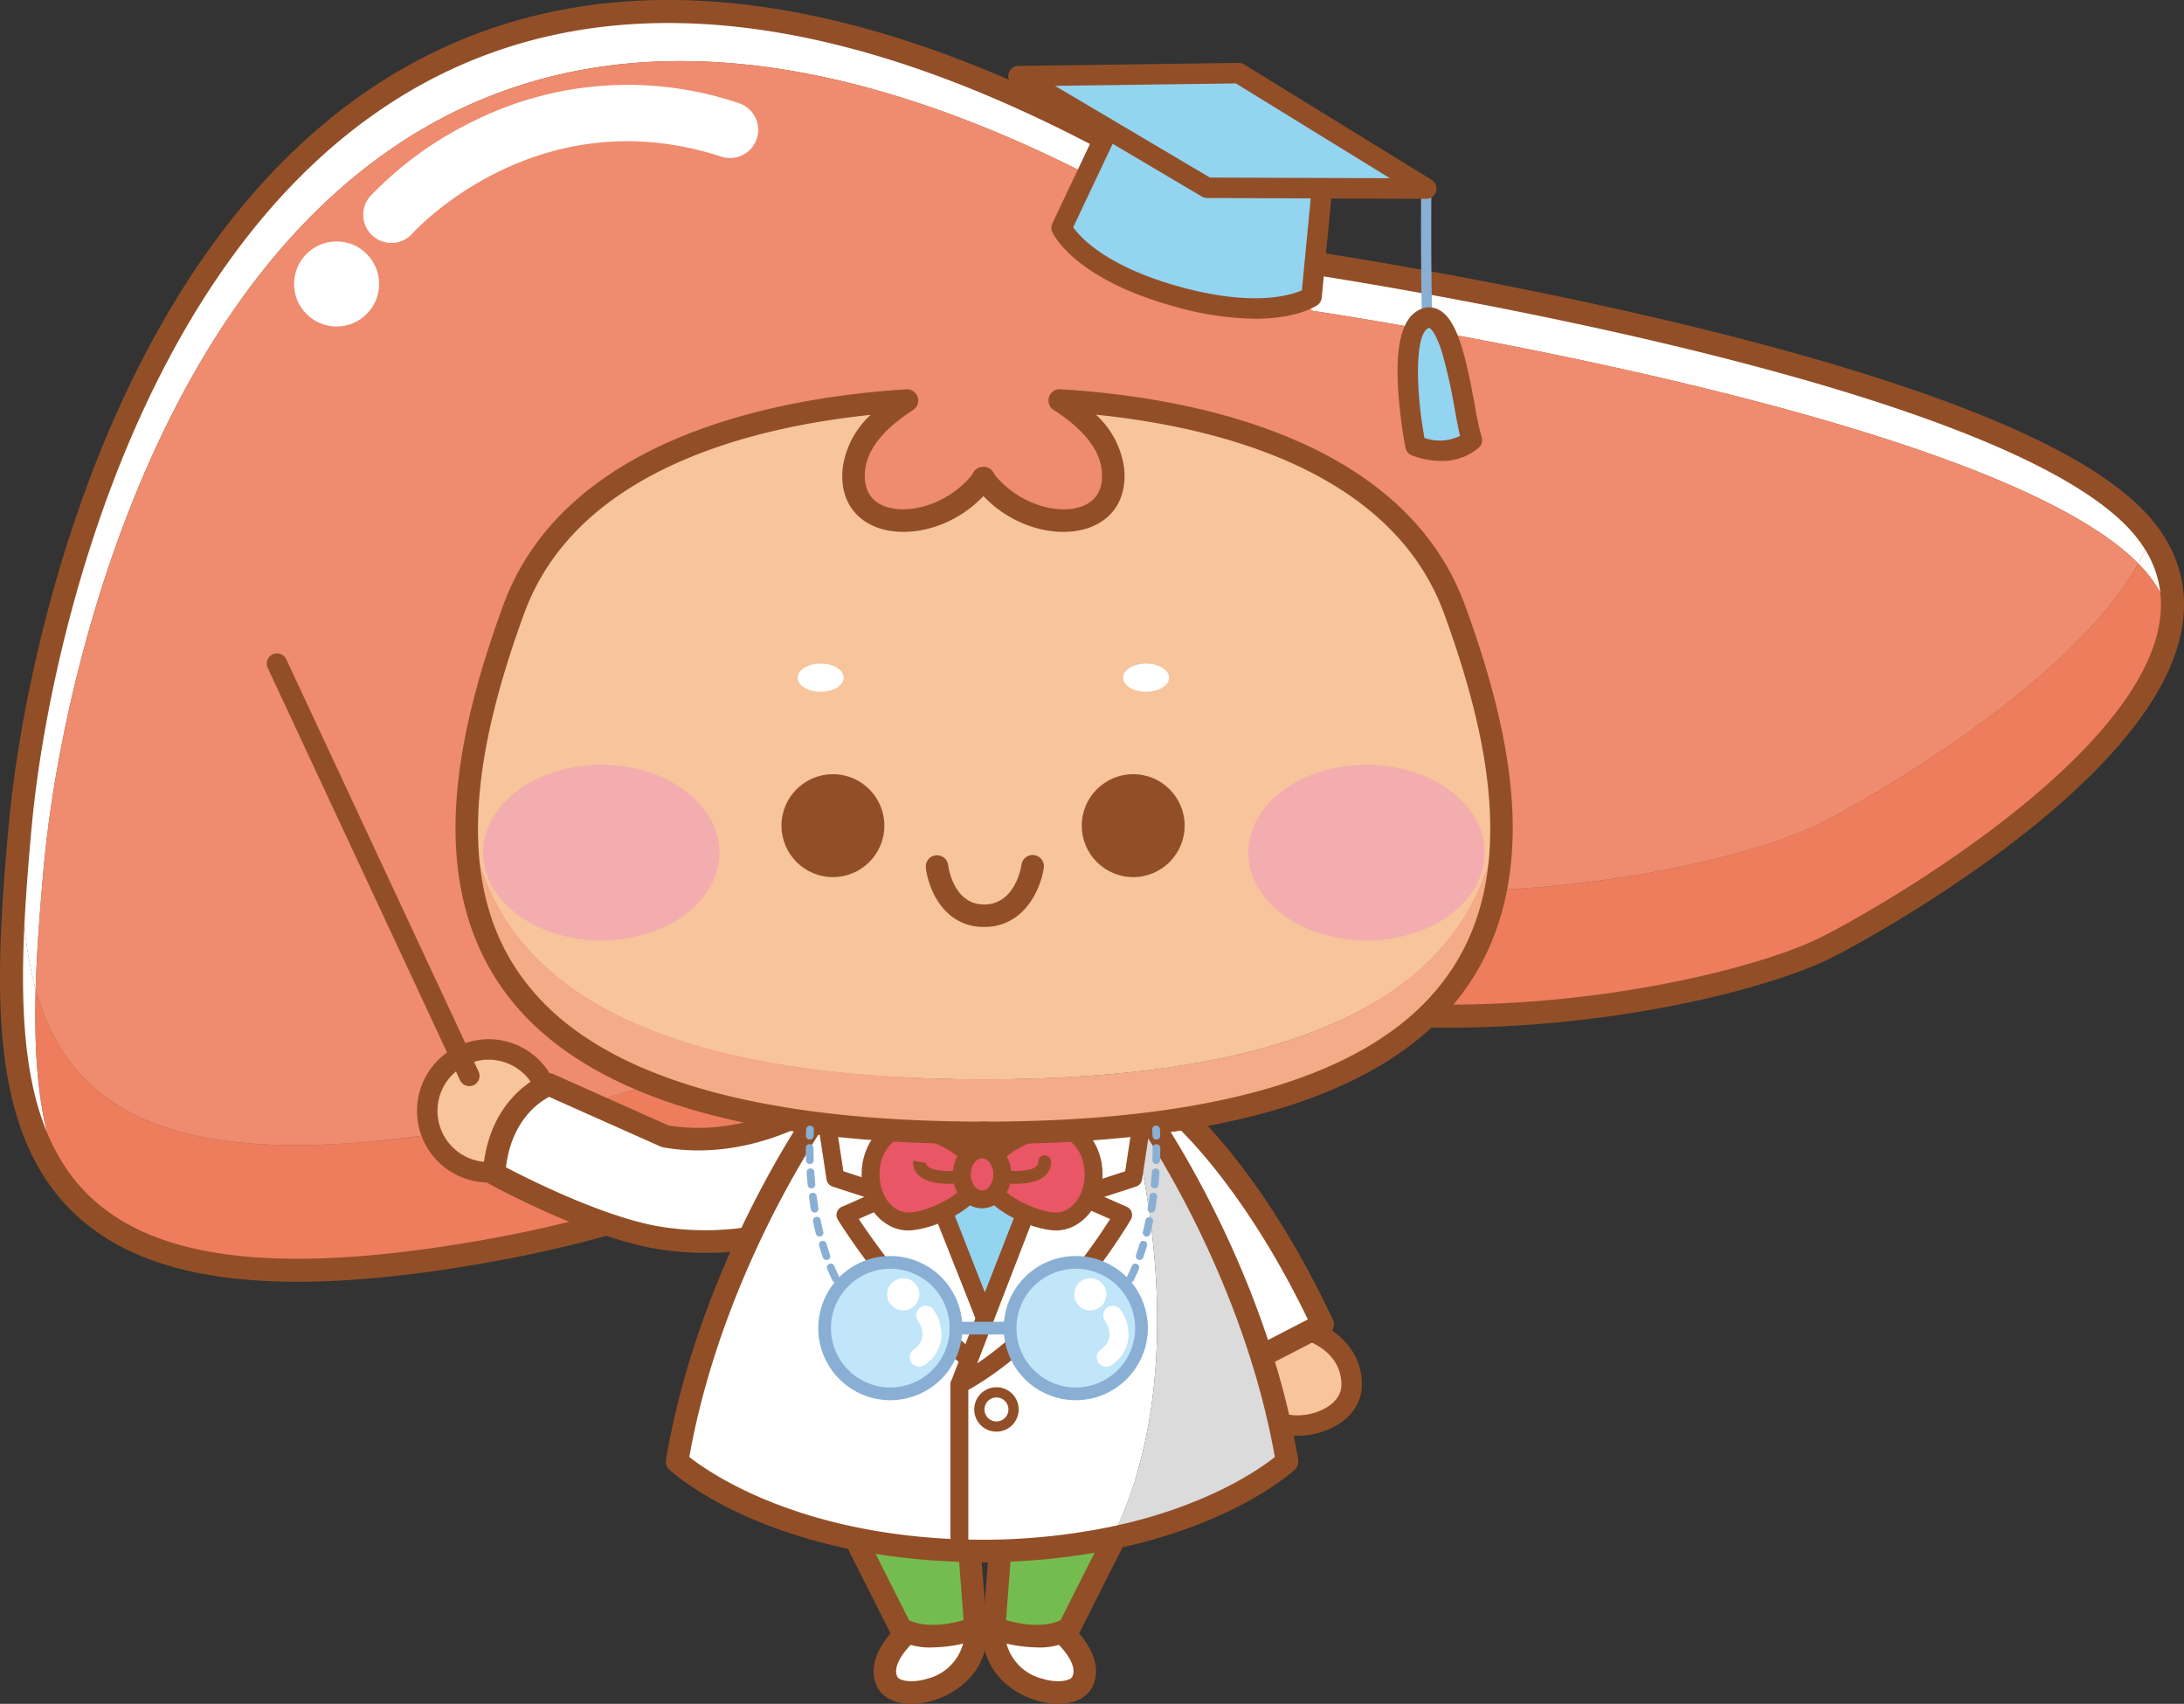 <svg xmlns="http://www.w3.org/2000/svg" id="&#x30EC;&#x30A4;&#x30E4;&#x30FC;_1" data-name="&#x30EC;&#x30A4;&#x30E4;&#x30FC; 1" viewBox="0 0 287.732 224.407"><rect x="0" y="0" width="287.732" height="224.407" fill="#333333" stroke="none"/><path d="M284.611,78.059a13.61,13.61,0,0,0-1.978-5.643,18.136,18.136,0,0,0-2.692-3.355C259.698,48.935,171.334,35.932,171.334,35.932,38.857-56.197,7.679,70.4,4.169,108.949c-.407,4.468-.753,8.774-.953,12.88-.521,10.708-.041,20.052,2.98,27.34,5.815,14.029,21.049,20.437,56.712,14.273,61.293-10.596,65.48-42.696,98.512-34.502s68.473-.444,78.496-5.496C248.52,119.106,286.763,96.971,284.611,78.059Z" fill="#924f27" stroke="#924f27" stroke-linecap="round" stroke-linejoin="round" stroke-width="6.067"></path><path d="M284.252,77.426c.129.21.243.422.359.634a13.61,13.61,0,0,0-1.978-5.643c-.281.603-.594,1.205-.929,1.807A18.031,18.031,0,0,1,284.252,77.426Z" fill="#fff"></path><path d="M3.216,121.829c-.521,10.708-.041,20.052,2.98,27.34-1.344-5.492-1.684-11.852-1.492-18.865A49.339,49.339,0,0,1,3.216,121.829Z" fill="#fff"></path><path d="M4.834,126.839c.2-4.106.546-8.412.953-12.88C9.297,75.41,40.476-51.187,172.952,40.942c0,0,88.365,13.002,108.608,33.129.05.05.095.101.144.151.335-.602.648-1.204.929-1.807a18.137,18.137,0,0,0-2.692-3.355C259.698,48.935,171.334,35.932,171.334,35.932,38.857-56.197,7.679,70.4,4.169,108.949c-.407,4.468-.753,8.774-.953,12.88a49.339,49.339,0,0,0,1.487,8.474Q4.749,128.596,4.834,126.839Z" fill="#fff"></path><path d="M62.907,163.441c61.293-10.596,65.48-42.696,98.512-34.502s68.473-.444,78.496-5.496c8.604-4.337,46.848-26.472,44.696-45.384-.116-.212-.23-.423-.359-.634a18.031,18.031,0,0,0-2.548-3.203c-8.722,15.647-35.002,30.759-41.951,34.262-10.023,5.052-45.463,13.69-78.496,5.496s-37.219,23.906-98.512,34.502c-38.823,6.711-53.436-1.478-58.043-18.179-.191,7.013.148,13.373,1.492,18.865C12.01,163.198,27.244,169.606,62.907,163.441Z" fill="#ed7d5d"></path><path d="M172.952,40.942C40.476-51.187,9.297,75.41,5.787,113.959c-.407,4.468-.753,8.774-.953,12.88q-.086,1.758-.131,3.464c4.607,16.701,19.22,24.89,58.043,18.179,61.293-10.596,65.48-42.696,98.512-34.502s68.473-.444,78.496-5.496c6.949-3.503,33.229-18.615,41.951-34.262-.05-.05-.094-.101-.144-.151C261.317,53.945,172.952,40.942,172.952,40.942Z" fill="#ef8b6e"></path><path d="M284.611,78.059a13.61,13.61,0,0,0-1.978-5.643,18.137,18.137,0,0,0-2.692-3.355C259.698,48.935,171.334,35.932,171.334,35.932,38.857-56.197,7.679,70.4,4.169,108.949c-.407,4.468-.753,8.774-.953,12.88-.521,10.708-.041,20.052,2.98,27.34,5.815,14.029,21.049,20.437,56.712,14.273,61.293-10.596,65.48-42.696,98.512-34.502s68.473-.444,78.496-5.496C248.52,119.106,286.763,96.971,284.611,78.059Z" fill="none"></path><polyline points="122.142 154.032 129.652 146.211 137.181 154.456" fill="#93d4f0"></polyline><path d="M137.181,155.636a1.178,1.178,0,0,1-.872-.384l-6.679-7.314-6.637,6.912a1.18,1.18,0,1,1-1.702-1.634l7.51-7.821a1.165,1.165,0,0,1,.866-.363,1.181,1.181,0,0,1,.856.384l7.529,8.245a1.18,1.18,0,0,1-.871,1.975Z" fill="#924f27"></path><circle cx="64.377" cy="146.309" r="8.089" fill="#f7c49b"></circle><path d="M64.377,155.746a9.437,9.437,0,1,1,9.437-9.437A9.448,9.448,0,0,1,64.377,155.746Zm0-16.178a6.741,6.741,0,1,0,6.741,6.741A6.749,6.749,0,0,0,64.377,139.568Z" fill="#924f27"></path><path d="M107,145.839s-8.821,5.696-19.382,3.813l-15.28-6.811s-6.629,2.398-7.247,11.752c0,0,11.967,6.579,20.954,8.304a37.86,37.86,0,0,0,16.627-.649" fill="#fff"></path><path d="M92.852,165.011a37.668,37.668,0,0,1-7.085-.658c-9.113-1.749-20.892-8.188-21.389-8.461a1.483,1.483,0,0,1-.765-1.397c.674-10.204,7.914-12.937,8.222-13.049a1.482,1.482,0,0,1,1.108.04l15.112,6.737c9.795,1.667,18.059-3.577,18.141-3.63a1.483,1.483,0,1,1,1.609,2.491c-.38.245-9.438,5.991-20.446,4.027a1.476,1.476,0,0,1-.343-.105l-14.671-6.54c-1.345.702-4.957,3.135-5.686,9.281,2.864,1.502,12.37,6.293,19.667,7.693a36.724,36.724,0,0,0,15.91-.609,1.483,1.483,0,0,1,.878,2.832A37.562,37.562,0,0,1,92.852,165.011Z" fill="#924f27"></path><line x1="36.493" y1="87.403" x2="61.828" y2="141.702" fill="#f7c49b"></line><path d="M61.829,143.051a1.348,1.348,0,0,1-1.223-.778L35.271,87.973a1.348,1.348,0,0,1,2.444-1.14L63.05,141.132a1.349,1.349,0,0,1-1.221,1.919Z" fill="#924f27"></path><path d="M172.599,175.294s5.476,1.686,5.476,7.079-9.437,7.2-11.909,3.263a12.09,12.09,0,0,1-1.704-7.982Z" fill="#f7c49b"></path><path d="M170.904,189.101a6.682,6.682,0,0,1-5.879-2.748,13.415,13.415,0,0,1-1.887-8.95,1.348,1.348,0,0,1,.949-1.044l8.138-2.361a1.359,1.359,0,0,1,.773.006c2.223.685,6.427,3.315,6.427,8.368,0,2.904-2.138,5.324-5.58,6.315A10.755,10.755,0,0,1,170.904,189.101Zm-5.192-10.405a10.923,10.923,0,0,0,1.596,6.224c.862,1.374,3.35,1.88,5.789,1.178,1.755-.505,3.63-1.748,3.63-3.724,0-3.64-3.104-5.223-4.177-5.661Z" fill="#924f27"></path><path d="M156.07,147.322s9.421,8.395,18.185,27.116l-10.786,5.573s-7.532-21.527-14.776-31.716Z" fill="#fff"></path><path d="M163.47,181.493a1.482,1.482,0,0,1-1.399-.993c-.075-.213-7.547-21.448-14.586-31.346a1.483,1.483,0,0,1,1.014-2.329l7.377-.973a1.484,1.484,0,0,1,1.18.363c.394.351,9.75,8.814,18.541,27.594a1.483,1.483,0,0,1-.662,1.946l-10.786,5.573A1.484,1.484,0,0,1,163.47,181.493Zm-12.217-32.04c5.744,9.052,11.27,23.609,13.041,28.463l8.008-4.137c-7.242-15.023-14.793-22.985-16.738-24.894Z" fill="#924f27"></path><path d="M139.857,214.94s4.357,3.643,2.672,6.677-12.165.792-11.556-7.181Z" fill="#fff"></path><path d="M139.436,224.407a10.275,10.275,0,0,1-2.937-.459c-3.49-1.048-7.419-4.198-7.004-9.626a1.485,1.485,0,0,1,1.562-1.367l8.883.504a1.483,1.483,0,0,1,.867.343c1.968,1.645,4.817,5.294,3.017,8.534C143.078,223.681,141.452,224.407,139.436,224.407Zm-6.938-8.4a6.514,6.514,0,0,0,4.853,5.102c2.118.636,3.653.2,3.882-.212.783-1.409-.961-3.526-1.982-4.506Z" fill="#924f27"></path><path d="M150.466,195.392l-9.609,19.043s-3.087,2.359-9.884,0l1.405-18.369Z" fill="#75bc50"></path><path d="M136.58,216.975a18.615,18.615,0,0,1-6.093-1.139,1.482,1.482,0,0,1-.992-1.513l1.405-18.369a1.482,1.482,0,0,1,1.423-1.369l18.088-.674a1.482,1.482,0,0,1,1.379,2.149l-9.609,19.043a1.483,1.483,0,0,1-.423.51A8.674,8.674,0,0,1,136.58,216.975Zm-4.039-3.596c4.179,1.205,6.459.375,7.185.008l8.285-16.419-14.255.531Z" fill="#924f27"></path><path d="M119.632,214.94s-4.357,3.643-2.672,6.677,12.165.792,11.556-7.181Z" fill="#fff"></path><path d="M120.053,224.407c-2.016,0-3.642-.726-4.389-2.071-1.8-3.24,1.05-6.889,3.017-8.534a1.483,1.483,0,0,1,.867-.343l8.884-.504a1.486,1.486,0,0,1,1.562,1.367c.415,5.428-3.513,8.578-7.003,9.626A10.277,10.277,0,0,1,120.053,224.407Zm.185-8.017c-1.021.981-2.765,3.097-1.982,4.506.229.412,1.764.849,3.882.212a6.512,6.512,0,0,0,4.854-5.102Z" fill="#924f27"></path><path d="M109.023,195.392l9.609,19.043s3.087,2.359,9.884,0l-1.405-18.369Z" fill="#75bc50"></path><path d="M122.909,216.975a8.674,8.674,0,0,1-5.177-1.362,1.485,1.485,0,0,1-.423-.51l-9.609-19.043a1.483,1.483,0,0,1,1.379-2.149l18.088.674a1.482,1.482,0,0,1,1.423,1.369l1.405,18.369a1.482,1.482,0,0,1-.992,1.513A18.615,18.615,0,0,1,122.909,216.975Zm-3.143-3.584c.699.354,2.979,1.201,7.182-.012l-1.214-15.881-14.255-.531Z" fill="#924f27"></path><path d="M148.785,146.309H108.124s-14.536,20.223-18.917,46.176c0,0,12.548,11.693,40.178,11.794a85.607,85.607,0,0,0,17.119-1.711C156.041,183.292,152.028,159.055,148.785,146.309Z" fill="#fff"></path><path d="M129.745,204.281c-.121,0-.239-.002-.36-.002-.12 0-.239.002-.36.002Z" fill="#fff"></path><path d="M150.646,146.309h-1.86c3.243,12.746,7.256,36.984-2.282,56.259,15.748-3.271,23.06-10.083,23.06-10.083C165.181,166.532,150.646,146.309,150.646,146.309Z" fill="#dbdbdb"></path><path d="M129.745,205.764h-.72a1.482,1.482,0,1,1,0-2.965l.356-.002.364.002a1.482,1.482,0,1,1,0,2.965Z" fill="#924f27"></path><path d="M129.39,205.762c-27.901-.103-40.665-11.699-41.194-12.192a1.482,1.482,0,0,1-.451-1.331c4.388-25.991,19.028-46.589,19.175-46.794a1.483,1.483,0,0,1,1.204-.617h42.522a1.482,1.482,0,0,1,1.204.617c.147.205,14.787,20.803,19.175,46.794a1.483,1.483,0,0,1-.451,1.332c-.311.29-7.799,7.133-23.769,10.45A87.51,87.51,0,0,1,129.39,205.762ZM90.813,191.895c2.765,2.181,15.192,10.816,38.577,10.902a84.527,84.527,0,0,0,16.812-1.68c12.703-2.638,19.757-7.628,21.755-9.217-4.001-22.454-15.703-40.588-18.089-44.108H108.902C106.517,151.314,94.811,169.466,90.813,191.895Z" fill="#924f27"></path><polygon points="119.215 146.548 129.756 173.497 129.733 173.497 140.274 146.548 119.215 146.548" fill="#93d4f0"></polygon><path d="M129.756,174.677a1.2,1.2,0,0,1-.986-.514,1.231,1.231,0,0,1-.182-.411l-10.472-26.773a1.18,1.18,0,0,1,1.099-1.61h21.059a1.18,1.18,0,0,1,1.099,1.61l-10.457,26.733a1.179,1.179,0,0,1-1.16.966ZM120.943,147.728l8.801,22.501,8.801-22.501Z" fill="#924f27"></path><path d="M127.292,179.845a1.175,1.175,0,0,1-.754-.273c-9.041-7.521-15.871-18.466-16.157-18.928a1.18,1.18,0,0,1,.529-1.701l11.064-4.859a1.18,1.18,0,0,1,1.571.645l7.285,18.333a1.18,1.18,0,1,1-2.192.871l-6.833-17.197-8.674,3.809c2.002,3.011,7.842,11.327,14.918,17.214a1.18,1.18,0,0,1-.755,2.086Z" fill="#924f27"></path><path d="M117.18,158.658a1.184,1.184,0,0,1-.365-.058l-7.121-2.314a1.18,1.18,0,0,1-.802-.944l-1.352-8.855a1.18,1.18,0,0,1,2.332-.356l1.242,8.136,6.429,2.089a1.18,1.18,0,0,1-.364,2.302Z" fill="#924f27"></path><path d="M126.395,183.553a1.18,1.18,0,0,1-1.101-1.605l10.51-27.209a1.18,1.18,0,0,1,1.575-.655l11.064,4.859a1.18,1.18,0,0,1,.546,1.672c-.377.649-9.37,15.976-22.035,22.797A1.181,1.181,0,0,1,126.395,183.553Zm11.165-26.812-8.818,22.83c8.746-5.902,15.414-15.705,17.512-19.012Z" fill="#924f27"></path><path d="M142.172,158.658a1.18,1.18,0,0,1-.364-2.302l6.43-2.089,1.242-8.136a1.18,1.18,0,1,1,2.332.356l-1.352,8.855a1.181,1.181,0,0,1-.801.944l-7.121,2.314A1.186,1.186,0,0,1,142.172,158.658Z" fill="#924f27"></path><path d="M126.394,205.461a1.18,1.18,0,0,1-1.18-1.18V182.373a1.18,1.18,0,0,1,2.359,0v21.908A1.18,1.18,0,0,1,126.394,205.461Z" fill="#924f27"></path><path d="M131.277,188.562a2.926,2.926,0,1,1,2.926-2.926A2.929,2.929,0,0,1,131.277,188.562Zm0-4.504a1.578,1.578,0,1,0,1.578,1.578A1.579,1.579,0,0,0,131.277,184.058Z" fill="#924f27"></path><path d="M129.925,154.677c0,3.427,6.439,6.205,9.185,6.205s4.971-2.778,4.971-6.205-2.226-6.205-4.971-6.205S129.925,151.251,129.925,154.677Z" fill="#e95666"></path><path d="M139.11,162.062c-2.989,0-10.364-2.943-10.364-7.384s7.375-7.384,10.364-7.384c3.392,0,6.151,3.313,6.151,7.384S142.502,162.062,139.11,162.062Zm0-12.41c-2.451,0-8.005,2.575-8.005,5.025s5.555,5.025,8.005,5.025c2.091,0,3.792-2.254,3.792-5.025S141.2,149.652,139.11,149.652Z" fill="#924f27"></path><path d="M133.741,155.915a22.811,22.811,0,0,1-3.966-.408.843.843,0,0,1,.299-1.659c4.759.857,6.141.082,6.514-.29a.662.662,0,0,0,.209-.388.843.843,0,1,1,1.66-.294,2.204,2.204,0,0,1-.679,1.875C137,155.527,135.649,155.915,133.741,155.915Z" fill="#924f27"></path><path d="M128.844,154.677c0,3.427-6.439,6.205-9.185,6.205s-4.971-2.778-4.971-6.205,2.226-6.205,4.971-6.205S128.844,151.251,128.844,154.677Z" fill="#e95666"></path><path d="M119.66,162.062c-3.392,0-6.151-3.313-6.151-7.384s2.759-7.384,6.151-7.384c2.989,0,10.364,2.943,10.364,7.384S122.649,162.062,119.66,162.062Zm0-12.41c-2.091,0-3.792,2.254-3.792,5.025s1.701,5.025,3.792,5.025c2.451,0,8.005-2.575,8.005-5.025S122.11,149.652,119.66,149.652Z" fill="#924f27"></path><path d="M125.028,155.915c-1.908,0-3.259-.389-4.037-1.164a2.205,2.205,0,0,1-.679-1.875l1.66.294a.208.208,0,0,0,.005-.037.6.6,0,0,0,.244.463c.396.355,1.818,1.09,6.474.252a.843.843,0,0,1,.299,1.659A22.844,22.844,0,0,1,125.028,155.915Z" fill="#924f27"></path><ellipse cx="129.381" cy="154.677" rx="2.671" ry="3.286" fill="#e95666"></ellipse><path d="M129.381,159.143c-2.124,0-3.851-2.004-3.851-4.466s1.728-4.466,3.851-4.466,3.851,2.004,3.851,4.466S131.505,159.143,129.381,159.143Zm0-6.572c-.809,0-1.492.965-1.492,2.107s.683,2.107,1.492,2.107,1.492-.965,1.492-2.107S130.19,152.571,129.381,152.571Z" fill="#924f27"></path><path d="M191.633,80.27c-7.997-21.858-36.59-26.59-52.02-27.524,3.464,2.222,6.585,5.231,7.002,8.992.986,8.872-11.403,8.894-17.055,1.294-5.652,7.6-18.041,7.578-17.055-1.294.417-3.753,3.527-6.759,6.983-8.98-15.476.964-43.854,5.75-51.816,27.512-2.973,8.127-5.472,16.837-6.054,25.238,1.525,20.016,17.077,36.639,68.034,36.66,50.957-.02,66.509-16.644,68.034-36.66C197.105,97.107,194.606,88.397,191.633,80.27Z" fill="#f7c49b"></path><path d="M129.514,48.147l.046.014.046-.014Z"></path><path d="M129.514,62.973c.015.02.031.039.046.059.015-.02.031-.038.046-.059Z"></path><path d="M129.745,149.209l-.092-0-.092 0Z" fill="#f7c49b"></path><path d="M129.652,142.167l.092 0H129.56l.092-0c-50.957-.02-66.509-16.644-68.034-36.66-1.592,23.001,11.199,43.679,68.034,43.702,56.835-.023,69.626-20.7,68.034-43.702C196.162,125.523,180.609,142.147,129.652,142.167Z" fill="#f3ab88"></path><path d="M129.745,52.595l-.092-.004-.092.004Z" fill="#f7c49b"></path><path d="M129.745,142.167l-.092-0-.092 0Z" fill="#f7c49b"></path><path d="M129.745,149.209l-.092-0-.092 0Z" fill="#f7c49b"></path><path d="M129.652,142.167l.092 0H129.56l.092-0c-50.957-.02-66.509-16.644-68.034-36.66-1.592,23.001,11.199,43.679,68.034,43.702,56.835-.023,69.626-20.7,68.034-43.702C196.162,125.523,180.609,142.147,129.652,142.167Z" fill="#f3ab88"></path><path d="M129.745,52.595l-.092-.004-.092.004Z" fill="#f7c49b"></path><path d="M129.745,142.167l-.092-0-.092 0Z" fill="#f7c49b"></path><ellipse cx="79.213" cy="112.298" rx="15.567" ry="11.569" fill="#f3adaf"></ellipse><ellipse cx="180.029" cy="112.298" rx="15.567" ry="11.569" fill="#f3adaf"></ellipse><ellipse cx="150.995" cy="89.256" rx="3.027" ry="1.853" fill="#fff"></ellipse><ellipse cx="108.124" cy="89.256" rx="3.027" ry="1.853" fill="#fff"></ellipse><path d="M129.553,64.524a1.478,1.478,0,0,1-1.181-.606c-.008-.009-.03-.037-.051-.065a1.483,1.483,0,0,1,1.193-2.363h.092a1.483,1.483,0,0,1,1.188,2.369c-.02.026-.04.052-.061.077A1.46,1.46,0,0,1,129.553,64.524Z" fill="#924f27"></path><path d="M129.745,150.692H129.56a1.482,1.482,0,1,1,0-2.965l.146-0.0.038 0a1.482,1.482,0,1,1,0,2.965Z" fill="#924f27"></path><path d="M129.653,150.691c-15.514-.006-28.587-1.572-38.857-4.655-9.43-2.83-16.787-7.026-21.866-12.471-6.634-7.112-9.591-16.586-8.79-28.16.509-7.354,2.518-15.742,6.14-25.645,8.2-22.415,36.799-27.466,53.116-28.482a1.483,1.483,0,0,1,.894,2.727c-3.883,2.495-6.006,5.151-6.311,7.896-.262,2.362.605,4.006,2.507,4.755,3.186,1.255,8.723-.258,11.885-4.509a1.482,1.482,0,0,1,2.379,0c3.162,4.251,8.697,5.764,11.885,4.509,1.902-.749,2.769-2.393,2.507-4.755-.305-2.749-2.435-5.409-6.329-7.907a1.483,1.483,0,0,1,.89-2.728c16.384.992,45.098,6.013,53.323,28.495,3.623,9.903,5.631,18.291,6.14,25.645h0c.801,11.574-2.156,21.049-8.79,28.16-5.079,5.445-12.436,9.64-21.866,12.471C158.238,149.119,145.165,150.685,129.653,150.691ZM114.712,54.641C98.847,56.286,75.942,61.98,69.064,80.779c-3.526,9.637-5.478,17.759-5.967,24.831-.752,10.872,1.864,19.355,8,25.933,10.007,10.728,29.708,16.172,58.555,16.184,28.847-.012,48.547-5.457,58.554-16.184,6.136-6.578,8.753-15.06,8-25.933h0c-.489-7.071-2.441-15.193-5.967-24.831-6.903-18.867-29.922-24.539-45.854-26.16a11.636,11.636,0,0,1,3.703,6.954c.414,3.728-1.178,6.586-4.368,7.842-3.895,1.533-9.967.351-14.161-4.082-4.194,4.433-10.267,5.615-14.161,4.082-3.19-1.256-4.782-4.114-4.368-7.842A11.618,11.618,0,0,1,114.712,54.641Z" fill="#924f27"></path><path d="M129.652,122.091c-5.38,0-7.378-5.124-7.682-7.833a1.483,1.483,0,0,1,2.946-.335c.026.22.671,5.203,4.736,5.203,4.141,0,4.895-5.026,4.925-5.24a1.482,1.482,0,1,1,2.936.413C137.135,116.995,135.004,122.091,129.652,122.091Z" fill="#924f27"></path><circle cx="109.734" cy="108.745" r="6.777" fill="#924f27"></circle><circle cx="149.294" cy="108.745" r="6.777" fill="#924f27"></circle><path d="M152.344,150.093a.505.505,0,0,1-.505-.49c-.016-.522-.036-.815-.037-.821a.506.506,0,0,1,.469-.539.511.511,0,0,1,.539.469s.022.308.039.861a.505.505,0,0,1-.49.521Z" fill="#8aafd4"></path><path d="M148.909,168.92a.506.506,0,0,1-.454-.728c.227-.462.445-.946.649-1.437a.506.506,0,1,1,.934.388c-.212.511-.439,1.014-.675,1.495A.505.505,0,0,1,148.909,168.92Zm1.237-2.969a.506.506,0,0,1-.477-.672c.171-.488.334-.995.485-1.508a.506.506,0,0,1,.97.286c-.156.529-.324,1.052-.5,1.555A.506.506,0,0,1,150.145,165.95Zm.913-3.084a.512.512,0,0,1-.121-.014.506.506,0,0,1-.37-.612c.124-.504.241-1.026.348-1.55a.506.506,0,0,1,.991.202c-.11.537-.23,1.072-.357,1.59A.506.506,0,0,1,151.058,162.867Zm.644-3.152a.506.506,0,0,1-.499-.588c.085-.516.163-1.046.232-1.575a.506.506,0,1,1,1.003.13c-.07.541-.15,1.083-.237,1.61A.506.506,0,0,1,151.703,159.714Zm.416-3.192c-.016,0-.033-.001-.049-.002a.506.506,0,0,1-.455-.552c.051-.529.095-1.064.129-1.589a.514.514,0,0,1,.538-.471.506.506,0,0,1,.471.538c-.036.535-.08,1.08-.132,1.62A.506.506,0,0,1,152.119,156.523Zm.213-3.212-.019-0a.505.505,0,0,1-.487-.524c.019-.532.03-1.068.033-1.593a.506.506,0,0,1,.506-.503h.002a.505.505,0,0,1,.503.508c-.003.536-.014,1.083-.034,1.626A.506.506,0,0,1,152.331,153.31Z" fill="#8aafd4"></path><path d="M147.711,171.056a.506.506,0,0,1-.426-.778q.221-.346.429-.702a.506.506,0,0,1,.873.51q-.218.373-.45.736A.505.505,0,0,1,147.711,171.056Z" fill="#8aafd4"></path><path d="M106.683,150.093l-.016-0a.506.506,0,0,1-.49-.521c.017-.553.039-.861.039-.861a.506.506,0,0,1,1.009.07c-0.0.006-.021.299-.037.821A.506.506,0,0,1,106.683,150.093Z" fill="#8aafd4"></path><path d="M110.119,168.92a.505.505,0,0,1-.454-.283c-.236-.481-.464-.984-.676-1.495a.506.506,0,1,1,.934-.387c.204.491.422.975.649,1.437a.505.505,0,0,1-.453.728Zm-1.236-2.969a.505.505,0,0,1-.477-.338c-.176-.502-.344-1.025-.501-1.555a.506.506,0,0,1,.97-.286c.152.514.315,1.021.485,1.507a.506.506,0,0,1-.477.673Zm-.913-3.084a.506.506,0,0,1-.49-.384c-.127-.515-.248-1.051-.357-1.59a.506.506,0,1,1,.991-.201c.107.526.224,1.047.348,1.55a.505.505,0,0,1-.37.612A.499.499,0,0,1,107.97,162.867Zm-.645-3.152a.506.506,0,0,1-.498-.423c-.087-.527-.167-1.068-.237-1.61a.506.506,0,1,1,1.003-.13c.069.53.147,1.06.232,1.575a.506.506,0,0,1-.417.581A.547.547,0,0,1,107.325,159.714Zm-.416-3.192a.505.505,0,0,1-.502-.457c-.052-.532-.096-1.077-.132-1.62a.506.506,0,1,1,1.009-.066c.035.533.079,1.067.13,1.588a.506.506,0,0,1-.454.552C106.943,156.522,106.926,156.523,106.909,156.523Zm-.213-3.212a.506.506,0,0,1-.505-.487c-.02-.545-.031-1.091-.034-1.625a.506.506,0,0,1,.503-.508h.003a.505.505,0,0,1,.506.503c.003.523.014,1.06.033,1.594a.506.506,0,0,1-.487.523Z" fill="#8aafd4"></path><path d="M111.317,171.056a.505.505,0,0,1-.426-.233q-.232-.363-.45-.736a.506.506,0,0,1,.874-.51q.207.355.428.701a.505.505,0,0,1-.425.778Z" fill="#8aafd4"></path><circle cx="117.297" cy="174.924" r="8.657" fill="#c1e5f9"></circle><path d="M117.297,184.418a9.494,9.494,0,1,1,9.494-9.494A9.505,9.505,0,0,1,117.297,184.418Zm0-17.313a7.819,7.819,0,1,0,7.819,7.819A7.828,7.828,0,0,0,117.297,167.105Z" fill="#8aafd4"></path><circle cx="141.731" cy="174.924" r="8.657" fill="#c1e5f9"></circle><path d="M141.731,184.418a9.494,9.494,0,1,1,9.494-9.494A9.505,9.505,0,0,1,141.731,184.418Zm0-17.313a7.819,7.819,0,1,0,7.819,7.819A7.828,7.828,0,0,0,141.731,167.105Z" fill="#8aafd4"></path><path d="M133.074,175.762h-7.121a.838.838,0,1,1,0-1.675h7.121a.838.838,0,0,1,0,1.675Z" fill="#8aafd4"></path><circle cx="143.64" cy="170.471" r="2.119" fill="#fff"></circle><path d="M145.752,180.011a1.257,1.257,0,0,1-.748-2.267,2.355,2.355,0,0,0,1.147-2.365,3.622,3.622,0,0,0-.566-1.415,1.257,1.257,0,0,1,2.018-1.498,5.712,5.712,0,0,1,1.04,3.962,5.019,5.019,0,0,1-2.146,3.336A1.251,1.251,0,0,1,145.752,180.011Z" fill="#fff"></path><circle cx="118.997" cy="170.471" r="2.119" fill="#fff"></circle><path d="M121.108,180.011a1.257,1.257,0,0,1-.748-2.267,2.355,2.355,0,0,0,1.147-2.365,3.622,3.622,0,0,0-.566-1.415,1.257,1.257,0,0,1,2.018-1.498,5.712,5.712,0,0,1,1.04,3.962,5.019,5.019,0,0,1-2.146,3.336A1.251,1.251,0,0,1,121.108,180.011Z" fill="#fff"></path><path d="M188.293,47.764a.674.674,0,0,1-.669-.599c-.537-4.795-.401-21.618-.395-22.332a.674.674,0,0,1,.674-.668h.006a.674.674,0,0,1,.669.68c-.002.174-.141,17.455.386,22.17a.674.674,0,0,1-.595.745A.701.701,0,0,1,188.293,47.764Z" fill="#8aafd4"></path><path d="M186.488,58.713s-2.914-14.789,1.111-16.709,5.245,13.101,6.32,15.961C193.919,57.965,191.35,60.52,186.488,58.713Z" fill="#93d4f0"></path><path d="M189.822,60.709a10.889,10.889,0,0,1-3.805-.733,1.349,1.349,0,0,1-.853-1.003,64.444,64.444,0,0,1-.977-7.818c-.338-5.907.588-9.299,2.831-10.368a2.763,2.763,0,0,1,2.527.007c2.491,1.271,3.595,6.287,4.78,12.711a35.146,35.146,0,0,0,.856,3.985A1.348,1.348,0,0,1,194.87,58.921,7.38,7.38,0,0,1,189.822,60.709Zm-2.158-3.026a6.161,6.161,0,0,0,4.692-.266c-.215-.88-.431-2.053-.684-3.423a71.061,71.061,0,0,0-1.641-7.41c-.97-3.167-1.733-3.399-1.743-3.401a.344.344,0,0,0-.11.038C186.41,44.065,186.493,51.224,187.665,57.683Z" fill="#924f27"></path><path d="M147.682,13.48l-7.82,16.525s2.435,5.54,15.215,9.064,17.71.016,17.71.016l1.755-18.197Z" fill="#93d4f0"></path><path d="M165.345,41.979a40.156,40.156,0,0,1-10.626-1.611c-13.246-3.653-15.981-9.571-16.091-9.821a1.349,1.349,0,0,1,.016-1.119l7.82-16.525a1.349,1.349,0,0,1,1.577-.723l26.86,7.407a1.348,1.348,0,0,1,.984,1.429l-1.755,18.197a1.348,1.348,0,0,1-.56.969C173.42,40.289,170.95,41.979,165.345,41.979Zm-23.956-12.049c.931,1.323,4.356,5.167,14.047,7.839,9.673,2.668,14.584,1.133,16.079.466l1.577-16.35L148.416,15.081Z" fill="#924f27"></path><polygon points="159.03 24.733 134.184 10.025 163.194 9.634 187.904 24.839 159.03 24.733" fill="#93d4f0"></polygon><path d="M187.904,26.187h-.005l-28.874-.106a1.346,1.346,0,0,1-.682-.188L133.497,11.185a1.348,1.348,0,0,1,.669-2.508l29.011-.391a1.316,1.316,0,0,1,.725.2L188.611,23.691a1.348,1.348,0,0,1-.707,2.496Zm-28.502-2.801,23.71.087L162.821,10.987l-23.823.321Z" fill="#924f27"></path><circle cx="44.345" cy="37.401" r="5.603" fill="#fff"></circle><path d="M50.805,31.92a3.709,3.709,0,0,1-2.018-6.087A47.312,47.312,0,0,1,62.091,16.099a45.631,45.631,0,0,1,35.18-2.536,3.708,3.708,0,1,1-2.289,7.053c-24.329-7.894-40.484,9.95-40.644,10.131A3.707,3.707,0,0,1,50.805,31.92Z" fill="#fff"></path></svg>
